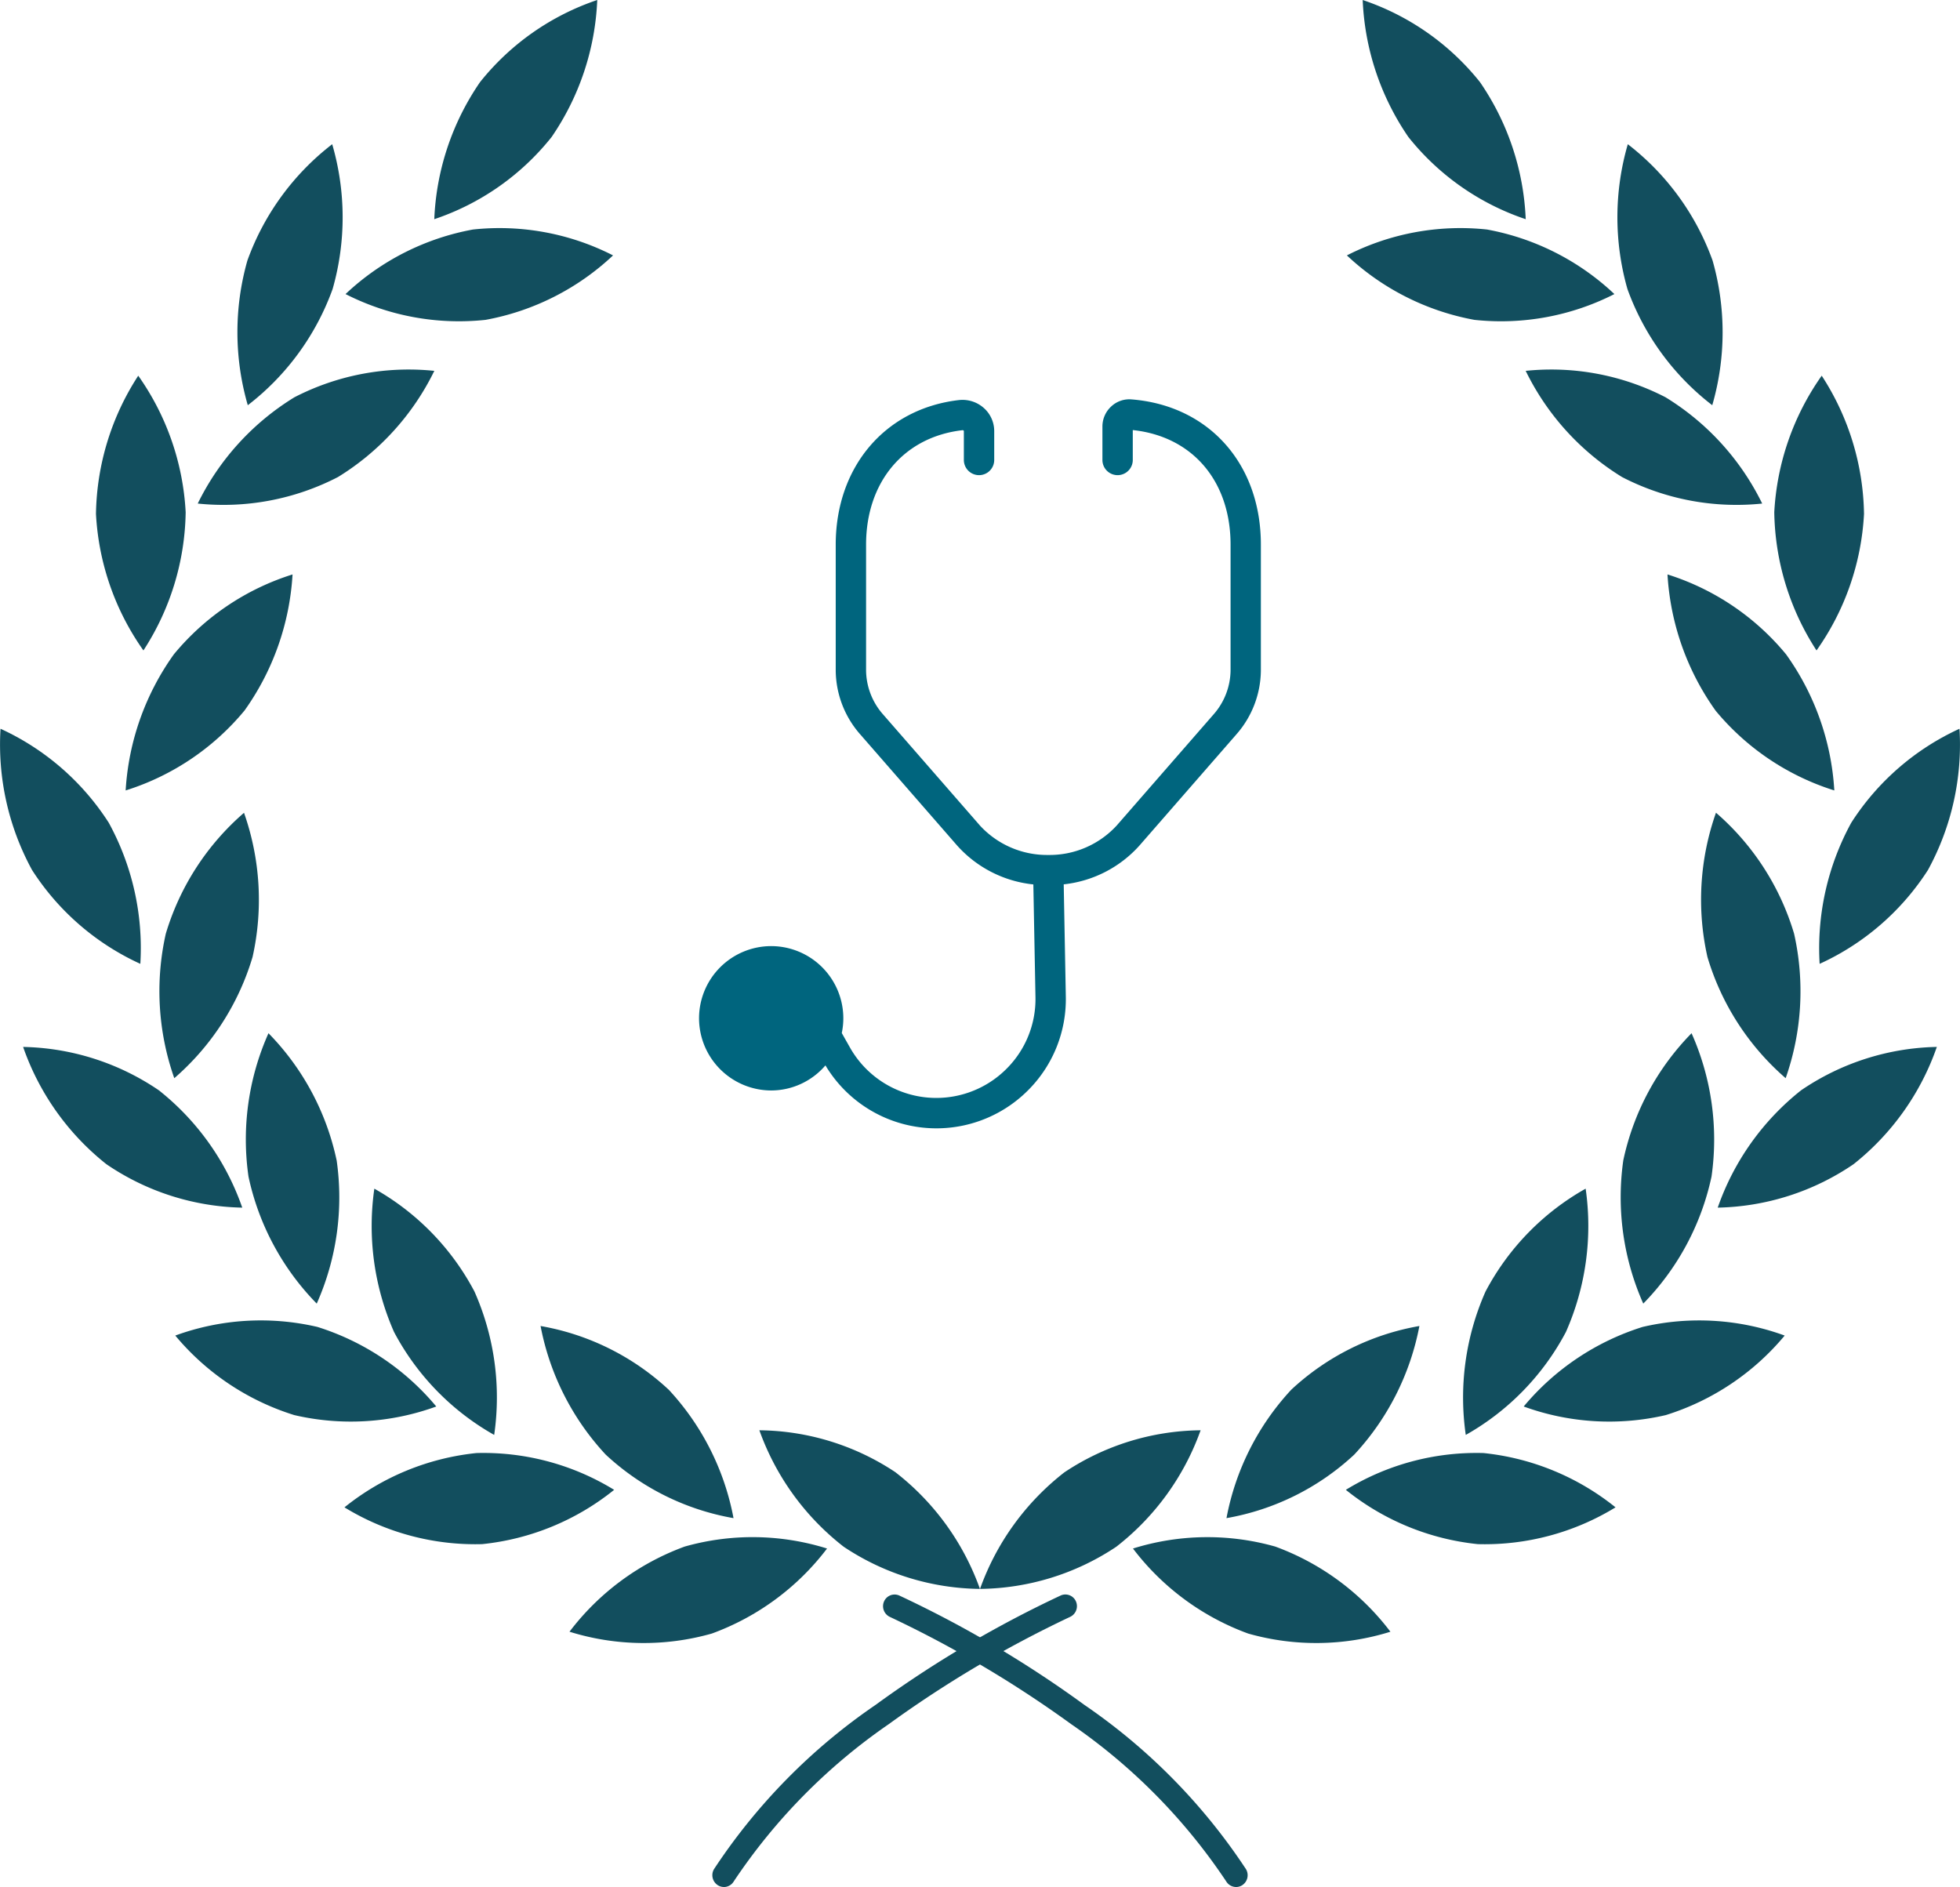 <svg xmlns="http://www.w3.org/2000/svg" width="143.831" height="138.481" viewBox="0 0 143.831 138.481"><defs><style>.a{fill:#124e5e;}.b{fill:#00657e;}</style></defs><path class="a" d="M4.537,5.3a18.544,18.544,0,0,1-8.609,6.03A19.128,19.128,0,0,1-.713,1.269a18.592,18.592,0,0,1,8.6-6.025A19.158,19.158,0,0,1,4.537,5.3" transform="translate(35.941 4.756)"/><path class="a" d="M5.416,3.569A18.343,18.343,0,0,1-4.861,1.677,18.467,18.467,0,0,1,4.492-3.061a18.306,18.306,0,0,1,10.277,1.9A18.5,18.5,0,0,1,5.416,3.569" transform="translate(30.218 19.904)"/><path class="a" d="M5.416,4.161A18.281,18.281,0,0,1-4.861,6.1,18.877,18.877,0,0,1,2.234-1.7,18.275,18.275,0,0,1,12.5-3.638a18.844,18.844,0,0,1-7.083,7.8" transform="translate(19.372 30.854)"/><path class="a" d="M4.593,5.268a18.505,18.505,0,0,1-8.715,5.856A19.094,19.094,0,0,1-.583,1.133,18.461,18.461,0,0,1,8.125-4.728a19.124,19.124,0,0,1-3.533,10" transform="translate(13.343 46.884)"/><path class="a" d="M3.616,5.587a18.892,18.892,0,0,1-5.74,8.882,19.218,19.218,0,0,1-.624-10.6,18.88,18.88,0,0,1,5.74-8.877,19.215,19.215,0,0,1,.624,10.6" transform="translate(14.914 64.656)"/><path class="a" d="M3.532,4.915A19.166,19.166,0,0,1,2.071,15.431,18.985,18.985,0,0,1-2.937,6.109,19.125,19.125,0,0,1-1.47-4.411a18.922,18.922,0,0,1,5,9.326" transform="translate(21.172 80.236)"/><path class="a" d="M3.975,3.98A19.171,19.171,0,0,1,5.421,14.5,18.716,18.716,0,0,1-1.928,6.946,19.254,19.254,0,0,1-3.374-3.572,18.644,18.644,0,0,1,3.975,3.98" transform="translate(30.844 90.804)"/><path class="a" d="M4.947,2.456A18.989,18.989,0,0,1,9.719,11.9,18.406,18.406,0,0,1,.34,7.238,19.086,19.086,0,0,1-4.44-2.2a18.425,18.425,0,0,1,9.387,4.66" transform="translate(44.109 99.511)"/><path class="a" d="M3.47,5.281A19.1,19.1,0,0,1,.37,15.423,19.083,19.083,0,0,1-3.112,5.406,19.1,19.1,0,0,1-.01-4.74,19.085,19.085,0,0,1,3.47,5.281" transform="translate(10.155 32.311)"/><path class="a" d="M4.207,3.637A19.15,19.15,0,0,1,6.522,13.988,18.631,18.631,0,0,1-1.425,7.1,19.213,19.213,0,0,1-3.738-3.264a18.66,18.66,0,0,1,7.945,6.9" transform="translate(3.776 56.745)"/><path class="a" d="M5.251,1.678a18.911,18.911,0,0,1,6.118,8.609A18.306,18.306,0,0,1,1.4,7.1,18.886,18.886,0,0,1-4.713-1.506,18.3,18.3,0,0,1,5.251,1.678" transform="translate(6.409 78.337)"/><path class="a" d="M5.5.267A18.612,18.612,0,0,1,14.22,6.106,18.316,18.316,0,0,1,3.8,6.737,18.533,18.533,0,0,1-4.932.9,18.289,18.289,0,0,1,5.5.267" transform="translate(17.795 97.112)"/><path class="a" d="M5.106.015a18.333,18.333,0,0,1,10.1,2.7A18.434,18.434,0,0,1,5.521,6.7,18.383,18.383,0,0,1-4.583,4,18.466,18.466,0,0,1,5.106.015" transform="translate(29.861 106.619)"/><path class="a" d="M4.453.375A18.287,18.287,0,0,1,14.9.519,18.65,18.65,0,0,1,6.447,6.758,18.29,18.29,0,0,1-4,6.624,18.663,18.663,0,0,1,4.453.375" transform="translate(45.792 113.122)"/><path class="a" d="M3.692,5.6a18.81,18.81,0,0,1-6.226,8.531,19.248,19.248,0,0,1-.03-10.617A18.841,18.841,0,0,1,3.66-5.024,19.184,19.184,0,0,1,3.692,5.6" transform="translate(20.718 15.607)"/><path class="a" d="M5.268,1.628a18.322,18.322,0,0,0-10-3.089,18.846,18.846,0,0,0,6.192,8.55,18.338,18.338,0,0,0,9.994,3.091,18.86,18.86,0,0,0-6.19-8.552" transform="translate(60.457 106.424)"/><path class="a" d="M1.768,5.3a18.544,18.544,0,0,0,8.609,6.03A19.138,19.138,0,0,0,7.02,1.269,18.6,18.6,0,0,0-1.587-4.756,19.171,19.171,0,0,0,1.768,5.3" transform="translate(101.585 4.756)"/><path class="a" d="M4.93,3.569A18.321,18.321,0,0,0,15.205,1.677,18.454,18.454,0,0,0,5.858-3.061a18.324,18.324,0,0,0-10.283,1.9A18.525,18.525,0,0,0,4.93,3.569" transform="translate(103.264 19.904)"/><path class="a" d="M3.733,4.161A18.268,18.268,0,0,0,14.005,6.1,18.863,18.863,0,0,0,6.912-1.7,18.268,18.268,0,0,0-3.35-3.638a18.826,18.826,0,0,0,7.083,7.8" transform="translate(115.31 30.854)"/><path class="a" d="M1.862,5.268a18.5,18.5,0,0,0,8.713,5.856A19.063,19.063,0,0,0,7.033,1.133a18.448,18.448,0,0,0-8.7-5.861,19.1,19.1,0,0,0,3.533,10" transform="translate(124.033 46.884)"/><path class="a" d="M.263,5.587A18.887,18.887,0,0,0,6,14.468a19.262,19.262,0,0,0,.619-10.6A18.85,18.85,0,0,0,.886-5.014a19.17,19.17,0,0,0-.624,10.6" transform="translate(125.038 64.656)"/><path class="a" d="M.121,4.915A19.213,19.213,0,0,0,1.586,15.431,18.985,18.985,0,0,0,6.595,6.109,19.179,19.179,0,0,0,5.13-4.411,18.942,18.942,0,0,0,.121,4.915" transform="translate(119.002 80.236)"/><path class="a" d="M.866,3.98A19.183,19.183,0,0,0-.582,14.5,18.7,18.7,0,0,0,6.767,6.946,19.243,19.243,0,0,0,8.215-3.572,18.63,18.63,0,0,0,.866,3.98" transform="translate(108.145 90.804)"/><path class="a" d="M2.515,2.456A18.989,18.989,0,0,0-2.257,11.9,18.388,18.388,0,0,0,7.119,7.238,19.1,19.1,0,0,0,11.9-2.2a18.418,18.418,0,0,0-9.387,4.66" transform="translate(92.26 99.511)"/><path class="a" d="M0,5.281A19.12,19.12,0,0,0,3.1,15.423,19.076,19.076,0,0,0,6.585,5.406,19.089,19.089,0,0,0,3.481-4.74,19.126,19.126,0,0,0,0,5.281" transform="translate(130.202 32.311)"/><path class="a" d="M1.241,3.637A19.162,19.162,0,0,0-1.077,13.988,18.631,18.631,0,0,0,6.873,7.1,19.19,19.19,0,0,0,9.186-3.264a18.647,18.647,0,0,0-7.945,6.9" transform="translate(134.608 56.745)"/><path class="a" d="M3.223,1.678a18.917,18.917,0,0,0-6.116,8.609A18.31,18.31,0,0,0,7.073,7.1a18.891,18.891,0,0,0,6.114-8.607A18.3,18.3,0,0,0,3.223,1.678" transform="translate(128.945 78.337)"/><path class="a" d="M4.6.267A18.612,18.612,0,0,0-4.127,6.106,18.325,18.325,0,0,0,6.3,6.737,18.52,18.52,0,0,0,15.025.9,18.285,18.285,0,0,0,4.6.267" transform="translate(115.941 97.112)"/><path class="a" d="M5.32.015a18.325,18.325,0,0,0-10.1,2.7A18.434,18.434,0,0,0,4.906,6.7,18.383,18.383,0,0,0,15.01,4,18.466,18.466,0,0,0,5.32.015" transform="translate(103.543 106.619)"/><path class="a" d="M5.5.375A18.293,18.293,0,0,0-4.94.519,18.648,18.648,0,0,0,3.51,6.758a18.284,18.284,0,0,0,10.442-.133A18.65,18.65,0,0,0,5.5.375" transform="translate(88.081 113.122)"/><path class="a" d="M.4,5.6a18.81,18.81,0,0,0,6.226,8.531A19.213,19.213,0,0,0,6.649,3.511,18.849,18.849,0,0,0,.429-5.024,19.2,19.2,0,0,0,.4,5.6" transform="translate(119.025 15.607)"/><path class="a" d="M3.261,1.628a18.322,18.322,0,0,1,10-3.089,18.846,18.846,0,0,1-6.192,8.55A18.333,18.333,0,0,1-2.927,10.18,18.866,18.866,0,0,1,3.261,1.628" transform="translate(74.844 106.424)"/><path class="a" d="M.446,11.313a.825.825,0,0,1-.436-.125.873.873,0,0,1-.292-1.182A43.683,43.683,0,0,1,11.577-2.051a82.575,82.575,0,0,1,13.6-8.036.845.845,0,0,1,1.11.459A.869.869,0,0,1,25.831-8.5,82.822,82.822,0,0,0,12.539-.634,42.844,42.844,0,0,0,1.171,10.9a.847.847,0,0,1-.725.416" transform="translate(52.676 127.167)"/><path class="a" d="M13.652,11.312a.853.853,0,0,1-.725-.416A42.8,42.8,0,0,0,1.559-.635,82.715,82.715,0,0,0-11.732-8.5a.869.869,0,0,1-.455-1.129.846.846,0,0,1,1.11-.457,82.022,82.022,0,0,1,13.6,8.034A43.721,43.721,0,0,1,14.382,10.006a.874.874,0,0,1-.29,1.182.845.845,0,0,1-.44.125" transform="translate(77.054 127.169)"/><path class="b" d="M16.727,0a1.94,1.94,0,0,0-1.5.522,2,2,0,0,0-.641,1.457V4.445a1.114,1.114,0,1,0,2.228,0V2.25c4.37.463,7.176,3.736,7.176,8.412v9.222a4.966,4.966,0,0,1-1.258,3.245l-7.1,8.144a6.686,6.686,0,0,1-5.011,2.159A6.688,6.688,0,0,1,5.6,31.274L-1.5,23.13a4.958,4.958,0,0,1-1.258-3.245V10.662c0-4.6,2.767-7.9,7.053-8.4a.106.106,0,0,1,.123.053V4.445a1.114,1.114,0,1,0,2.228,0V2.318A2.266,2.266,0,0,0,5.884.631,2.352,2.352,0,0,0,4.038.051c-5.4.632-9.023,4.9-9.023,10.611v9.222a7.18,7.18,0,0,0,1.808,4.71l7.1,8.144a8.7,8.7,0,0,0,5.594,2.856l.156,8.264a7.222,7.222,0,0,1-2.087,5.228A7.275,7.275,0,0,1-3.941,47.561l-.6-1.061a5.244,5.244,0,0,0,.114-1.085,5.3,5.3,0,0,0-5.294-5.294,5.3,5.3,0,0,0-5.294,5.294,5.308,5.308,0,0,0,5.294,5.3A5.253,5.253,0,0,0-5.74,48.874,9.491,9.491,0,0,0,9.18,50.65,9.445,9.445,0,0,0,11.9,43.819l-.154-8.231a8.7,8.7,0,0,0,5.56-2.85l7.1-8.144a7.188,7.188,0,0,0,1.808-4.71V10.662C26.218,4.734,22.4.451,16.727,0" transform="translate(66.313 29.311)"/></svg>